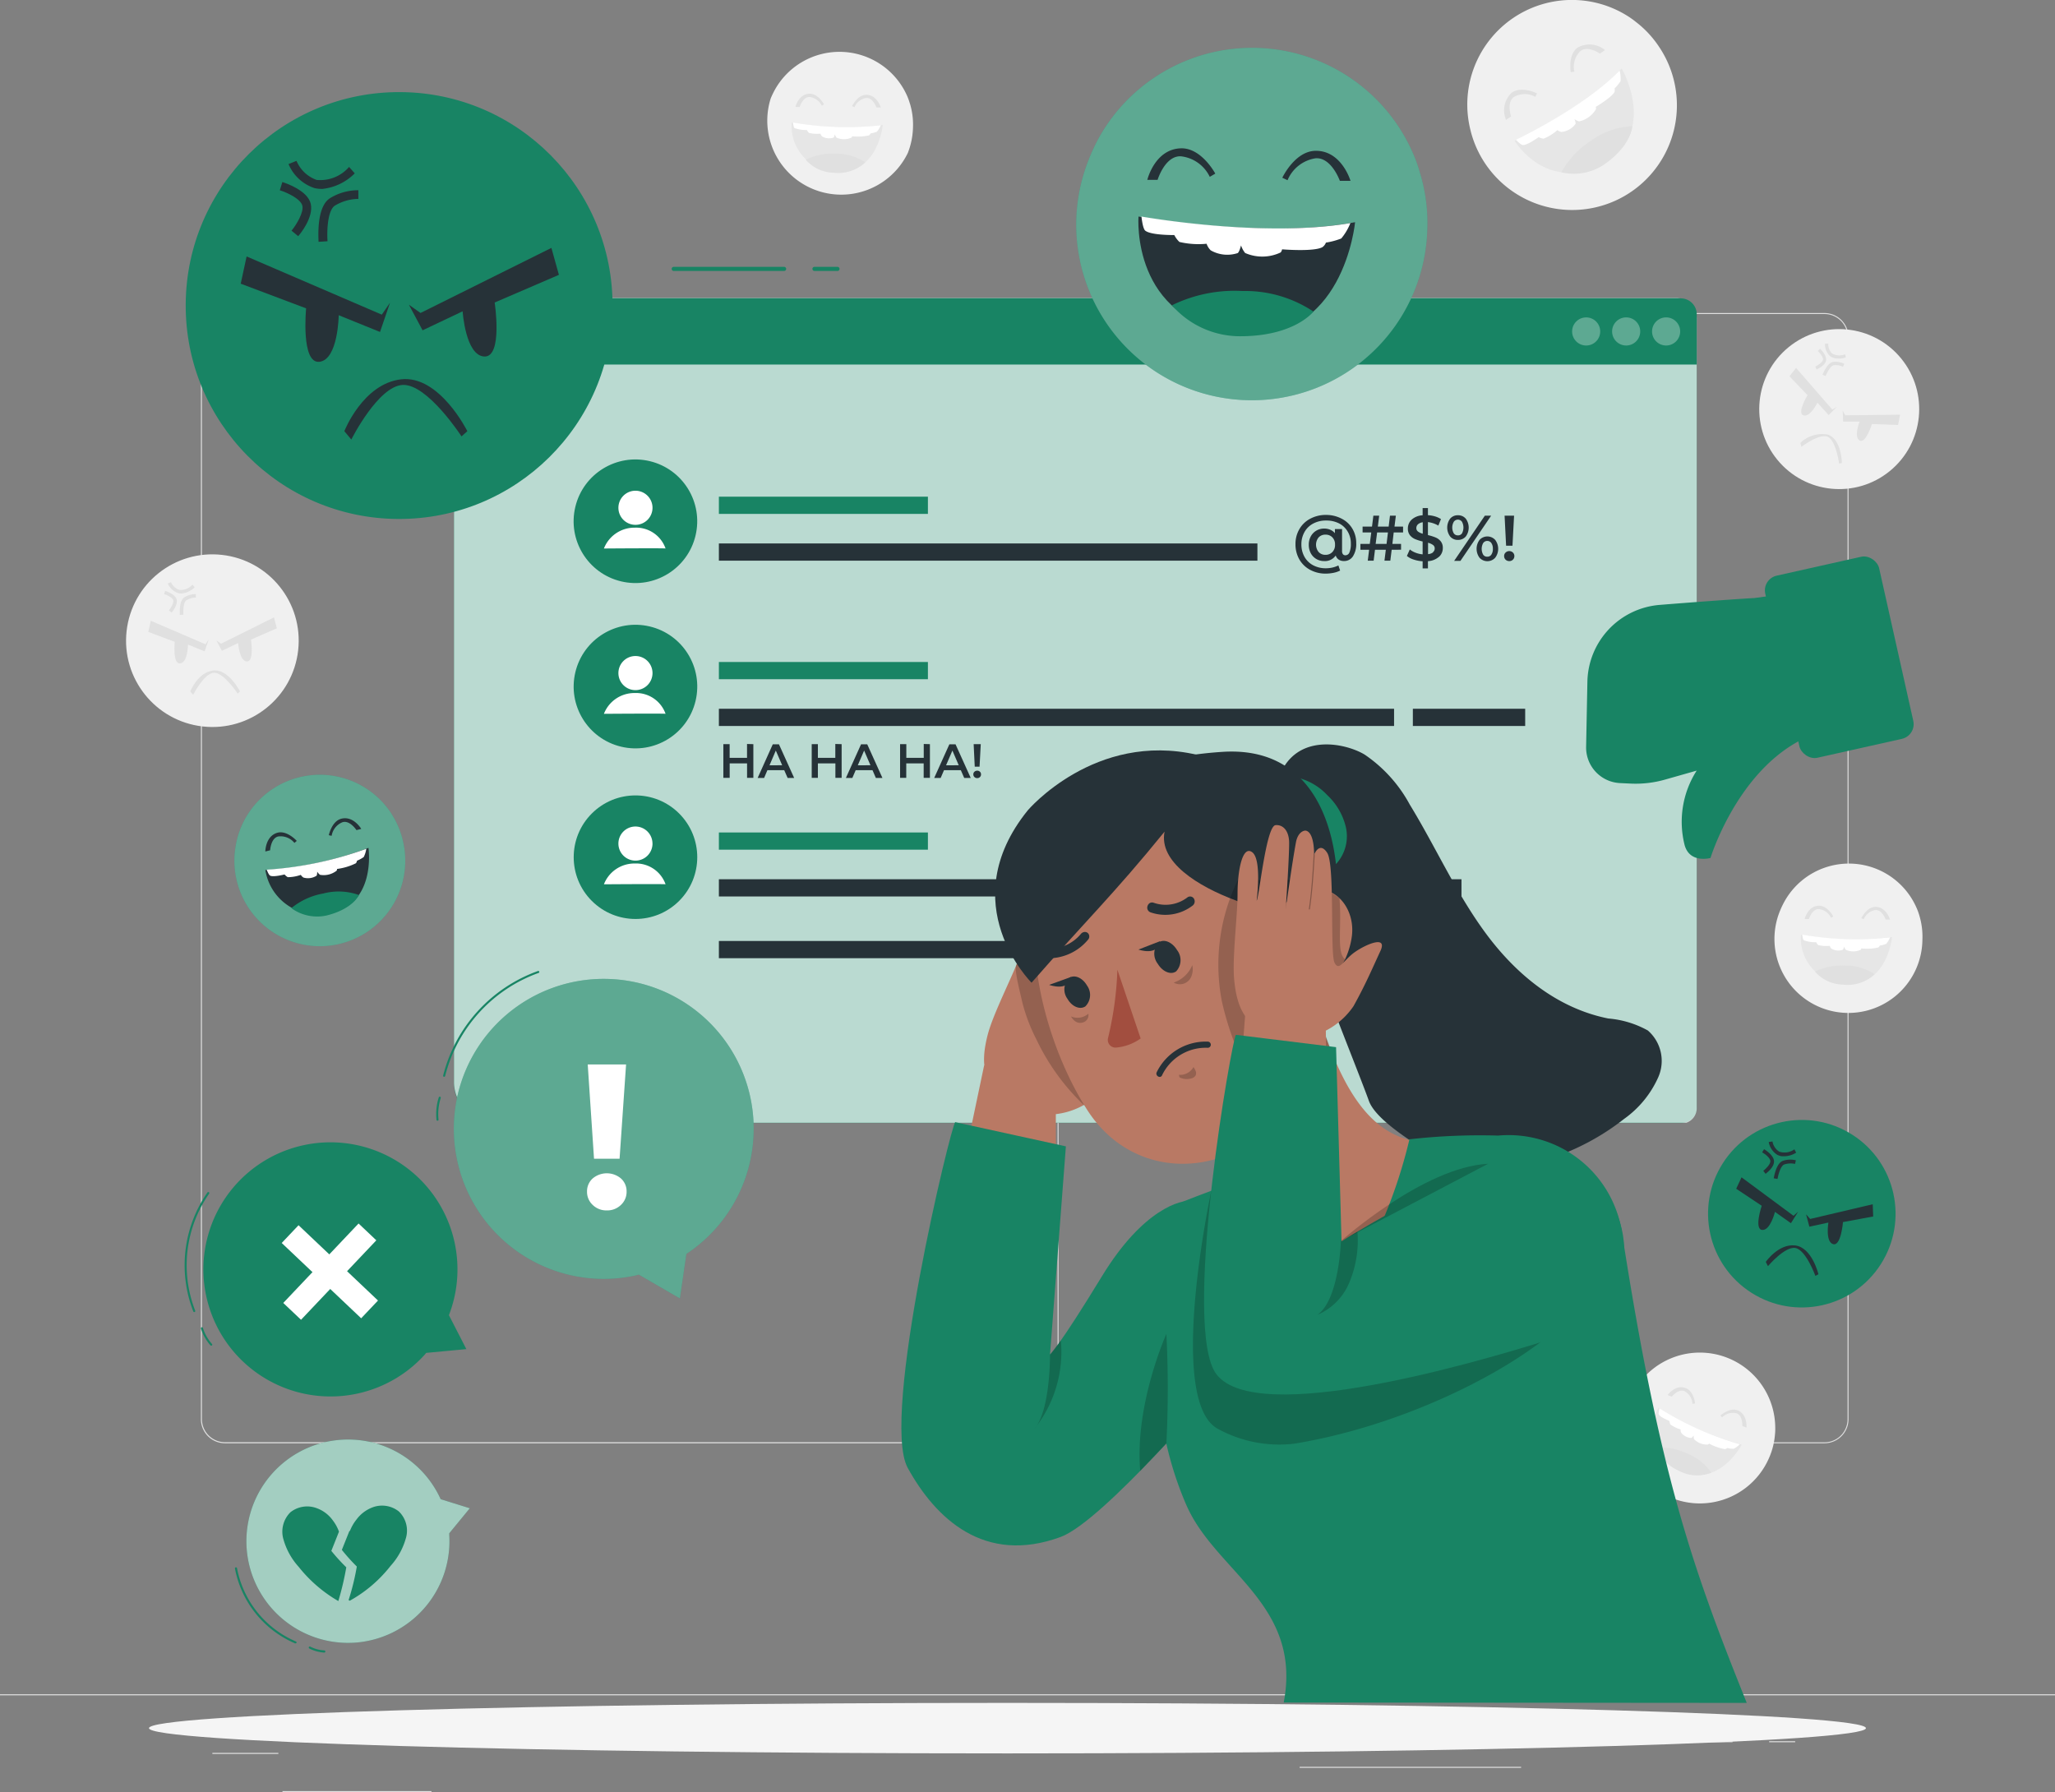 <svg xmlns="http://www.w3.org/2000/svg" width="170.885" height="149.02" viewBox="0 0 170.885 149.02">
  <rect x="0" y="0" width="170.885" height="149.02" fill="#808080" stroke="none"/>
  <g id="Psona_Neuroticism" transform="translate(0 -11.042)">
    <g id="freepik--background-complete--inject-257" transform="translate(0 11.042)">
      <path id="Tracé_2685" data-name="Tracé 2685" d="M166.7,135.491H104.927a2.006,2.006,0,0,1-2-2V43.507a2.006,2.006,0,0,1,2-2H166.7a2.006,2.006,0,0,1,2,2v89.981A2.006,2.006,0,0,1,166.7,135.491Zm-61.775-93.9a1.921,1.921,0,0,0-1.917,1.917v89.985a1.921,1.921,0,0,0,1.917,1.917H166.7a1.917,1.917,0,0,0,1.917-1.917V43.507a1.917,1.917,0,0,0-1.917-1.917Z" transform="translate(-14.983 -15.477)" fill="#e0e0e0"/>
      <path id="Tracé_2686" data-name="Tracé 2686" d="M83.33,135.491H21.558a2.006,2.006,0,0,1-2.006-2V43.507a2.006,2.006,0,0,1,2.006-2H83.33a2,2,0,0,1,2,2v89.981a2,2,0,0,1-2,2Zm-61.771-93.9A1.921,1.921,0,0,0,19.637,43.5v89.985a1.921,1.921,0,0,0,1.921,1.917H83.33a1.917,1.917,0,0,0,1.917-1.917V43.507a1.917,1.917,0,0,0-1.917-1.917Z" transform="translate(-2.846 -15.477)" fill="#e0e0e0"/>
      <rect id="Rectangle_923" data-name="Rectangle 923" width="170.885" height="0.085" transform="translate(0 140.886)" fill="#e0e0e0"/>
      <rect id="Rectangle_924" data-name="Rectangle 924" width="5.489" height="0.085" transform="translate(17.659 145.759)" fill="#e0e0e0"/>
      <rect id="Rectangle_925" data-name="Rectangle 925" width="18.295" height="0.085" transform="translate(58.22 144.833)" fill="#e0e0e0"/>
      <rect id="Rectangle_926" data-name="Rectangle 926" width="12.389" height="0.085" transform="translate(23.49 148.935)" fill="#e0e0e0"/>
      <rect id="Rectangle_927" data-name="Rectangle 927" width="14.761" height="0.085" transform="translate(129.309 144.789)" fill="#e0e0e0"/>
      <rect id="Rectangle_928" data-name="Rectangle 928" width="2.163" height="0.085" transform="translate(147.115 144.789)" fill="#e0e0e0"/>
      <rect id="Rectangle_929" data-name="Rectangle 929" width="18.418" height="0.085" transform="translate(108.071 146.918)" fill="#e0e0e0"/>
      <circle id="Ellipse_55" data-name="Ellipse 55" cx="6.651" cy="6.651" r="6.651" transform="translate(143.584 33.071) rotate(-39.22)" fill="#f0f0f0"/>
      <path id="Tracé_2687" data-name="Tracé 2687" d="M174.706,46.848l3.008,3.462.386-.226-.684.684-.933-1.025s-.612,1.241-1.169,1.049.342-1.678.342-1.678l-1.5-1.572Z" transform="translate(-25.352 -16.255)" fill="#e0e0e0"/>
      <path id="Tracé_2688" data-name="Tracé 2688" d="M184.111,51.341l-4.552.055-.219-.379.038.9h1.367s-.516,1.282,0,1.569,1.025-1.367,1.025-1.367l2.174.079Z" transform="translate(-26.108 -16.861)" fill="#e0e0e0"/>
      <path id="Tracé_2689" data-name="Tracé 2689" d="M175.22,54.009a2.616,2.616,0,0,1,2.293-.684c1.135.4,1.159,2.351,1.159,2.351l-.232.068s-.253-1.938-.95-2.239-2.184.837-2.184.837Z" transform="translate(-25.508 -17.185)" fill="#e0e0e0"/>
      <path id="Tracé_2690" data-name="Tracé 2690" d="M176.781,46.706l-.113-.243c.219-.1.591-.342.639-.554s-.236-.561-.424-.738l.181-.191c.062.058.6.581.5,1S176.846,46.675,176.781,46.706Z" transform="translate(-25.719 -15.983)" fill="#e0e0e0"/>
      <path id="Tracé_2691" data-name="Tracé 2691" d="M177.372,47.328c.048-.1.393-.991.9-1.07a1.664,1.664,0,0,1,.916.164l-.116.243a1.4,1.4,0,0,0-.755-.13c-.26.041-.55.564-.684.9Z" transform="translate(-25.821 -16.167)" fill="#e0e0e0"/>
      <path id="Tracé_2692" data-name="Tracé 2692" d="M178.238,45.643a1.213,1.213,0,0,1-.212-.13,1.336,1.336,0,0,1-.407-1.025h.267a1.077,1.077,0,0,0,.308.807,1.2,1.2,0,0,0,1.087.075l.072.256a1.685,1.685,0,0,1-1.114.017Z" transform="translate(-25.857 -15.911)" fill="#e0e0e0"/>
      <circle id="Ellipse_56" data-name="Ellipse 56" cx="7.177" cy="7.177" r="7.177" transform="matrix(0.111, -0.994, 0.994, 0.111, 9.73, 59.612)" fill="#f0f0f0"/>
      <path id="Tracé_2693" data-name="Tracé 2693" d="M14.641,71.456l4.549,1.955.27-.4L19.118,74l-1.388-.564s0,1.49-.646,1.565-.451-1.794-.451-1.794l-2.2-.824Z" transform="translate(-2.102 -19.837)" fill="#e0e0e0"/>
      <path id="Tracé_2694" data-name="Tracé 2694" d="M25.848,71.128l-4.4,2.187-.39-.27.461.858,1.347-.639s.1,1.49.728,1.528.342-1.818.342-1.818l2.153-.94Z" transform="translate(-3.066 -19.789)" fill="#e0e0e0"/>
      <path id="Tracé_2695" data-name="Tracé 2695" d="M18.516,78.038s.622-1.593,1.907-1.743,2.228,1.743,2.228,1.743l-.195.174s-1.152-1.764-1.972-1.729-1.726,1.835-1.726,1.835Z" transform="translate(-2.695 -20.54)" fill="#e0e0e0"/>
      <path id="Tracé_2696" data-name="Tracé 2696" d="M16.595,70.355l-.222-.185c.167-.205.414-.615.362-.837s-.492-.437-.759-.519l.085-.27c.089.027.854.284.957.731S16.653,70.29,16.595,70.355Z" transform="translate(-2.326 -19.413)" fill="#e0e0e0"/>
      <path id="Tracé_2697" data-name="Tracé 2697" d="M17.5,70.593c0-.12-.082-1.148.369-1.459a1.791,1.791,0,0,1,.967-.27v.287a1.579,1.579,0,0,0-.793.226c-.236.164-.27.81-.246,1.2Z" transform="translate(-2.547 -19.46)" fill="#e0e0e0"/>
      <path id="Tracé_2698" data-name="Tracé 2698" d="M17.473,68.64a1.025,1.025,0,0,1-.27-.027,1.439,1.439,0,0,1-.875-.807l.27-.106a1.148,1.148,0,0,0,.684.639,1.281,1.281,0,0,0,1.094-.434l.191.215a1.774,1.774,0,0,1-1.094.519Z" transform="translate(-2.377 -19.29)" fill="#e0e0e0"/>
      <path id="Tracé_2699" data-name="Tracé 2699" d="M156.789,12.838a7.451,7.451,0,0,0-.793-.55h0a8.7,8.7,0,0,0-13.131,8.49,9.251,9.251,0,0,0,.205,1.1,8.708,8.708,0,1,0,15.684-6.938,8.513,8.513,0,0,0-1.965-2.1Z" transform="translate(-20.789 -11.042)" fill="#f0f0f0"/>
      <path id="Tracé_2700" data-name="Tracé 2700" d="M152.866,17.666s-.253-1.422.554-2.034a2.018,2.018,0,0,1,2.29.195l-.414.3s-1.025-.718-1.634-.208a1.838,1.838,0,0,0-.5,1.709Z" transform="translate(-22.248 -11.666)" fill="#e0e0e0"/>
      <path id="Tracé_2701" data-name="Tracé 2701" d="M149.111,20.073s-1.3-.646-2.112-.038a2.012,2.012,0,0,0-.451,2.249l.414-.294s-.4-1.193.26-1.623a1.8,1.8,0,0,1,1.76,0Z" transform="translate(-21.309 -12.313)" fill="#e0e0e0"/>
      <path id="Tracé_2702" data-name="Tracé 2702" d="M147.4,23.716s5.68-2.662,8.91-6.012c0,0,3.1,5.325-1.572,7.878S147.4,23.716,147.4,23.716Z" transform="translate(-21.457 -12.012)" fill="#e6e6e6"/>
      <path id="Tracé_2703" data-name="Tracé 2703" d="M147.536,23.663s5.523-2.6,8.623-5.759a2.779,2.779,0,0,1,.075.885,3.582,3.582,0,0,1-.5.612.5.5,0,0,1,0,.284c-.212.444-1.565,1.247-1.565,1.247a.315.315,0,0,1,.027.178,2.133,2.133,0,0,1-1.412,1.025,1.111,1.111,0,0,1-.379-.195s.123.314.085.41a1.642,1.642,0,0,1-1.169.663.817.817,0,0,1-.342-.15,3.92,3.92,0,0,1-1.152.711,1.3,1.3,0,0,1-.4-.13s-.947.684-1.309.656C147.932,24.093,147.536,23.663,147.536,23.663Z" transform="translate(-21.478 -12.041)" fill="#fff"/>
      <path id="Tracé_2704" data-name="Tracé 2704" d="M151.964,27.156a7.126,7.126,0,0,1,2.447-2.615,6.144,6.144,0,0,1,3.448-1.213s-.048,1.569-2.321,3.168a4.491,4.491,0,0,1-3.575.66Z" transform="translate(-22.122 -12.83)" fill="#e0e0e0"/>
      <path id="Tracé_2705" data-name="Tracé 2705" d="M86.534,20.394a5.268,5.268,0,0,0-.229-.639h0A6.152,6.152,0,0,0,75.3,19.249a7.081,7.081,0,0,0-.342.714,6.152,6.152,0,0,0,11.4,4.539,6.214,6.214,0,0,0,.431-2.1,6,6,0,0,0-.253-2.013Z" transform="translate(-10.87 -11.776)" fill="#f0f0f0"/>
      <path id="Tracé_2706" data-name="Tracé 2706" d="M82.928,21.215s.437-.923,1.152-.943c.919-.021,1.234,1.049,1.234,1.049h-.359s-.3-.831-.854-.786a1.278,1.278,0,0,0-.977.766Z" transform="translate(-12.072 -12.386)" fill="#e0e0e0"/>
      <path id="Tracé_2707" data-name="Tracé 2707" d="M79.791,21.049s-.478-.9-1.2-.885c-.919.021-1.179,1.1-1.179,1.1h.359s.256-.848.81-.827a1.275,1.275,0,0,1,1.025.721Z" transform="translate(-11.27 -12.37)" fill="#e0e0e0"/>
      <path id="Tracé_2708" data-name="Tracé 2708" d="M77.055,22.964a25.35,25.35,0,0,0,7.57.2s-.4,4.32-4.125,3.872A3.779,3.779,0,0,1,77.055,22.964Z" transform="translate(-11.217 -12.778)" fill="#e6e6e6"/>
      <path id="Tracé_2709" data-name="Tracé 2709" d="M77.176,22.964a25.847,25.847,0,0,0,7.3.226,1.944,1.944,0,0,1-.321.54,2.392,2.392,0,0,1-.537.144.342.342,0,0,1-.12.161,4.318,4.318,0,0,1-1.412.075s0,.089-.058.113a1.5,1.5,0,0,1-1.23,0,.905.905,0,0,1-.14-.267s-.058.229-.116.267a1.152,1.152,0,0,1-.943-.1.612.612,0,0,1-.14-.229,2.98,2.98,0,0,1-.95-.062,1.025,1.025,0,0,1-.178-.243,2.758,2.758,0,0,1-1.025-.161C77.217,23.367,77.176,22.964,77.176,22.964Z" transform="translate(-11.235 -12.778)" fill="#fff"/>
      <path id="Tracé_2710" data-name="Tracé 2710" d="M78.42,26.5A5.01,5.01,0,0,1,80.894,26a4.34,4.34,0,0,1,2.474.714,3.269,3.269,0,0,1-2.628.868A3.155,3.155,0,0,1,78.42,26.5Z" transform="translate(-11.416 -13.218)" fill="#e0e0e0"/>
      <path id="Tracé_2711" data-name="Tracé 2711" d="M170.608,149.549a4.959,4.959,0,0,0,.027-.684h0a6.271,6.271,0,1,0-.543,2.638,6,6,0,0,0,.516-1.955Z" transform="translate(-23.014 -30.205)" fill="#f0f0f0"/>
      <path id="Tracé_2712" data-name="Tracé 2712" d="M167.44,148.717s.752-.684,1.418-.434c.861.342.745,1.439.745,1.439l-.342-.137s.041-.885-.489-1.053a1.282,1.282,0,0,0-1.2.342Z" transform="translate(-24.375 -31.013)" fill="#e0e0e0"/>
      <path id="Tracé_2713" data-name="Tracé 2713" d="M164.583,147.4s-.1-1.025-.772-1.275c-.858-.342-1.511.574-1.511.574l.342.137s.557-.684,1.063-.458a1.282,1.282,0,0,1,.663,1.053Z" transform="translate(-23.627 -30.696)" fill="#e0e0e0"/>
      <path id="Tracé_2714" data-name="Tracé 2714" d="M161.331,148.06a25.135,25.135,0,0,0,6.935,3.052s-2.01,3.848-5.287,2.023A3.784,3.784,0,0,1,161.331,148.06Z" transform="translate(-23.427 -30.989)" fill="#e6e6e6"/>
      <path id="Tracé_2715" data-name="Tracé 2715" d="M161.5,148.108a26.186,26.186,0,0,0,6.671,2.984,1.948,1.948,0,0,1-.5.376,2.5,2.5,0,0,1-.55-.068.342.342,0,0,1-.174.1,4.394,4.394,0,0,1-1.333-.465s-.051.072-.1.082a1.511,1.511,0,0,1-1.148-.451.888.888,0,0,1-.024-.3s-.144.191-.212.205a1.159,1.159,0,0,1-.837-.448.577.577,0,0,1-.041-.263,2.851,2.851,0,0,1-.854-.42.933.933,0,0,1-.075-.29s-.769-.3-.882-.533C161.383,148.494,161.5,148.108,161.5,148.108Z" transform="translate(-23.5 -30.996)" fill="#fff"/>
      <path id="Tracé_2716" data-name="Tracé 2716" d="M161.288,151.934a4.987,4.987,0,0,1,2.478.478,4.4,4.4,0,0,1,2.02,1.6,3.223,3.223,0,0,1-2.758-.191,3.161,3.161,0,0,1-1.74-1.883Z" transform="translate(-23.48 -31.551)" fill="#e0e0e0"/>
      <path id="Tracé_2717" data-name="Tracé 2717" d="M184.747,99.41a4.758,4.758,0,0,0-.232-.639h0a6.135,6.135,0,0,0-11-.506,7.1,7.1,0,0,0-.342.714A6.152,6.152,0,1,0,185,101.42,6.06,6.06,0,0,0,184.747,99.41Z" transform="translate(-25.141 -23.276)" fill="#f0f0f0"/>
      <path id="Tracé_2718" data-name="Tracé 2718" d="M181.152,100.24s.437-.919,1.148-.94c.923-.021,1.234,1.049,1.234,1.049h-.359s-.3-.834-.851-.786a1.271,1.271,0,0,0-.977.766Z" transform="translate(-26.371 -23.89)" fill="#e0e0e0"/>
      <path id="Tracé_2719" data-name="Tracé 2719" d="M178.015,100.077s-.478-.9-1.2-.889c-.923.024-1.183,1.107-1.183,1.107h.359s.26-.848.813-.827a1.275,1.275,0,0,1,1.025.721Z" transform="translate(-25.568 -23.874)" fill="#e0e0e0"/>
      <path id="Tracé_2720" data-name="Tracé 2720" d="M175.279,102a25.35,25.35,0,0,0,7.57.2s-.4,4.323-4.129,3.876A3.777,3.777,0,0,1,175.279,102Z" transform="translate(-25.516 -24.283)" fill="#e6e6e6"/>
      <path id="Tracé_2721" data-name="Tracé 2721" d="M175.4,102a25.941,25.941,0,0,0,7.3.229,1.962,1.962,0,0,1-.318.54,2.645,2.645,0,0,1-.537.144.311.311,0,0,1-.123.157,4.222,4.222,0,0,1-1.408.079.246.246,0,0,1-.058.113,1.494,1.494,0,0,1-1.234,0,.759.759,0,0,1-.137-.267s-.058.232-.12.27a1.152,1.152,0,0,1-.943-.1.591.591,0,0,1-.137-.232,2.884,2.884,0,0,1-.95-.062.872.872,0,0,1-.178-.239,2.758,2.758,0,0,1-1.025-.161C175.437,102.386,175.4,102,175.4,102Z" transform="translate(-25.533 -24.283)" fill="#fff"/>
      <path id="Tracé_2722" data-name="Tracé 2722" d="M176.644,105.514a5.01,5.01,0,0,1,2.474-.5,4.321,4.321,0,0,1,2.471.714,3.224,3.224,0,0,1-2.625.868,3.168,3.168,0,0,1-2.321-1.083Z" transform="translate(-25.715 -24.721)" fill="#e0e0e0"/>
    </g>
    <g id="freepik--shadow-2--inject-257" transform="translate(12.389 152.646)">
      <path id="Tracé_2723" data-name="Tracé 2723" d="M157.274,178.87c0,1.155-31.962,2.1-71.389,2.1s-71.385-.94-71.385-2.1,31.959-2.1,71.385-2.1S157.274,177.712,157.274,178.87Z" transform="translate(-14.5 -176.772)" fill="#f5f5f5"/>
    </g>
    <g id="freepik--Tab--inject-257" transform="translate(37.755 33.231)">
      <path id="Tracé_2724" data-name="Tracé 2724" d="M44.188,42.194v63.111a3.336,3.336,0,0,0,3.336,3.336h98.737a1.265,1.265,0,0,0,1.265-1.265V41.757a1.709,1.709,0,0,0-1.692-1.709H46.307a2.122,2.122,0,0,0-2.119,2.146Z" transform="translate(-44.188 -37.454)" fill="#188464"/>
      <path id="Tracé_2725" data-name="Tracé 2725" d="M44.188,42.194v63.111a3.426,3.426,0,0,0,3.736,3.322h98.737a1.28,1.28,0,0,0,.865-1.251V41.757a1.709,1.709,0,0,0-1.692-1.709H46.307a2.122,2.122,0,0,0-2.119,2.146Z" transform="translate(-44.188 -37.454)" fill="#fff" opacity="0.7"/>
      <path id="Tracé_2726" data-name="Tracé 2726" d="M45.849,40.08H146.2a1.326,1.326,0,0,1,1.326,1.326v4.176H44.188V41.741a1.661,1.661,0,0,1,1.661-1.661Z" transform="translate(-44.188 -37.459)" fill="#188464"/>
      <path id="Tracé_2727" data-name="Tracé 2727" d="M163.122,43.1a1.169,1.169,0,1,1-1.169-1.169A1.169,1.169,0,0,1,163.122,43.1Z" transform="translate(-61.161 -37.728)" fill="#fff" opacity="0.3"/>
      <path id="Tracé_2728" data-name="Tracé 2728" d="M159.234,43.1a1.169,1.169,0,1,1-1.169-1.169A1.169,1.169,0,0,1,159.234,43.1Z" transform="translate(-60.595 -37.728)" fill="#fff" opacity="0.3"/>
      <circle id="Ellipse_57" data-name="Ellipse 57" cx="1.169" cy="1.169" r="1.169" transform="translate(92.975 4.204)" fill="#fff" opacity="0.3"/>
      <path id="Tracé_2729" data-name="Tracé 2729" d="M74.719,37.354H65.543a.171.171,0,1,1,0-.342h9.177a.171.171,0,1,1,0,.342Z" transform="translate(-47.272 -37.012)" fill="#188464"/>
      <path id="Tracé_2730" data-name="Tracé 2730" d="M81.153,37.354H79.239a.171.171,0,0,1,0-.342h1.914a.171.171,0,1,1,0,.342Z" transform="translate(-49.266 -37.012)" fill="#188464"/>
      <circle id="Ellipse_58" data-name="Ellipse 58" cx="5.137" cy="5.137" r="5.137" transform="matrix(0.232, -0.973, 0.973, 0.232, 8.894, 24.962)" fill="#188464"/>
      <path id="Tracé_2731" data-name="Tracé 2731" d="M63.021,60.214A1.418,1.418,0,1,1,61.6,58.8,1.418,1.418,0,0,1,63.021,60.214Z" transform="translate(-46.516 -40.183)" fill="#fff"/>
      <path id="Tracé_2732" data-name="Tracé 2732" d="M58.776,64.128s5.154-.038,5.127,0a2.594,2.594,0,0,0-2.56-1.733A2.722,2.722,0,0,0,58.776,64.128Z" transform="translate(-46.312 -40.707)" fill="#fff"/>
      <rect id="Rectangle_930" data-name="Rectangle 930" width="17.382" height="1.432" transform="translate(22.024 19.112)" fill="#188464"/>
      <path id="Tracé_2733" data-name="Tracé 2733" d="M114.746,63.932v1.432H69.964V63.932" transform="translate(-47.94 -40.931)" fill="#263238"/>
      <circle id="Ellipse_59" data-name="Ellipse 59" cx="5.137" cy="5.137" r="5.137" transform="matrix(0.232, -0.973, 0.973, 0.232, 8.897, 38.709)" fill="#188464"/>
      <path id="Tracé_2734" data-name="Tracé 2734" d="M63.021,76.3A1.418,1.418,0,1,1,61.6,74.888,1.418,1.418,0,0,1,63.021,76.3Z" transform="translate(-46.516 -42.526)" fill="#fff"/>
      <path id="Tracé_2735" data-name="Tracé 2735" d="M58.776,80.217s5.154-.038,5.127,0a2.6,2.6,0,0,0-2.56-1.729A2.716,2.716,0,0,0,58.776,80.217Z" transform="translate(-46.312 -43.049)" fill="#fff"/>
      <rect id="Rectangle_931" data-name="Rectangle 931" width="17.382" height="1.432" transform="translate(22.024 32.858)" fill="#188464"/>
      <rect id="Rectangle_932" data-name="Rectangle 932" width="56.146" height="1.432" transform="translate(22.024 36.747)" fill="#263238"/>
      <circle id="Ellipse_60" data-name="Ellipse 60" cx="5.137" cy="5.137" r="5.137" transform="translate(7.824 49.09) rotate(-45)" fill="#188464"/>
      <path id="Tracé_2736" data-name="Tracé 2736" d="M63.021,92.895A1.418,1.418,0,1,1,61.6,91.48a1.418,1.418,0,0,1,1.418,1.415Z" transform="translate(-46.516 -44.941)" fill="#fff"/>
      <path id="Tracé_2737" data-name="Tracé 2737" d="M58.776,96.809s5.154-.038,5.127,0a2.6,2.6,0,0,0-2.56-1.729A2.716,2.716,0,0,0,58.776,96.809Z" transform="translate(-46.312 -45.465)" fill="#fff"/>
      <rect id="Rectangle_933" data-name="Rectangle 933" width="17.382" height="1.432" transform="translate(22.024 47.034)" fill="#188464"/>
      <rect id="Rectangle_934" data-name="Rectangle 934" width="56.146" height="1.432" transform="translate(22.024 50.924)" fill="#263238"/>
      <rect id="Rectangle_935" data-name="Rectangle 935" width="56.146" height="1.432" transform="translate(22.024 56.057)" fill="#263238"/>
      <path id="Tracé_2738" data-name="Tracé 2738" d="M129.925,61.47a2.2,2.2,0,0,1,.889.834,2.314,2.314,0,0,1,.318,1.206,1.88,1.88,0,0,1-.273,1.087.861.861,0,0,1-.752.393.772.772,0,0,1-.434-.12.632.632,0,0,1-.246-.342,1.083,1.083,0,0,1-.96.465,1.258,1.258,0,0,1-.656-.174,1.227,1.227,0,0,1-.461-.482,1.49,1.49,0,0,1-.164-.707,1.435,1.435,0,0,1,.164-.684,1.227,1.227,0,0,1,.461-.482,1.258,1.258,0,0,1,.656-.174,1.275,1.275,0,0,1,.509.1,1,1,0,0,1,.383.284v-.342h.595v1.818a.407.407,0,0,0,.075.277.256.256,0,0,0,.2.085.362.362,0,0,0,.342-.249,1.784,1.784,0,0,0,.113-.718,1.89,1.89,0,0,0-.26-1,1.76,1.76,0,0,0-.721-.684,2.293,2.293,0,0,0-1.07-.239,2.222,2.222,0,0,0-1.08.253,1.764,1.764,0,0,0-.725.707,2.051,2.051,0,0,0-.256,1.025,2.091,2.091,0,0,0,.253,1.025,1.787,1.787,0,0,0,.718.707,2.218,2.218,0,0,0,1.07.253,2.567,2.567,0,0,0,.53-.058,2.215,2.215,0,0,0,.506-.178l.144.427a2.146,2.146,0,0,1-.554.188,3.293,3.293,0,0,1-.625.065,2.686,2.686,0,0,1-1.323-.318,2.249,2.249,0,0,1-.892-.868,2.505,2.505,0,0,1-.318-1.261,2.423,2.423,0,0,1,.321-1.247,2.246,2.246,0,0,1,.9-.868,2.734,2.734,0,0,1,1.333-.318A2.779,2.779,0,0,1,129.925,61.47Zm-.779,2.775a.834.834,0,0,0,.222-.619.824.824,0,0,0-.222-.608.769.769,0,0,0-.567-.222.755.755,0,0,0-.571.226.96.96,0,0,0,0,1.22.745.745,0,0,0,.571.232.759.759,0,0,0,.567-.229Z" transform="translate(-56.109 -40.527)" fill="#263238"/>
      <path id="Tracé_2739" data-name="Tracé 2739" d="M135.059,63.576h.721v.485H135l-.113.909H134.4l.113-.909h-.9l-.113.909h-.489l.113-.909H132.4v-.485h.779l.123-.954h-.721v-.485h.783l.113-.909h.485l-.113.909h.9l.109-.909h.489l-.113.909h.714v.485h-.779Zm-.485,0,.116-.954h-.9l-.123.954Z" transform="translate(-57.029 -40.537)" fill="#263238"/>
      <path id="Tracé_2740" data-name="Tracé 2740" d="M139.593,64.537a1.521,1.521,0,0,1-.919.366v.6h-.441v-.591a2.909,2.909,0,0,1-.745-.144,1.624,1.624,0,0,1-.564-.3l.243-.54a1.733,1.733,0,0,0,.478.27,2.07,2.07,0,0,0,.588.137v-1.07a3.872,3.872,0,0,1-.632-.2,1.128,1.128,0,0,1-.424-.321.868.868,0,0,1-.171-.557.991.991,0,0,1,.314-.738,1.47,1.47,0,0,1,.913-.362v-.6h.441v.591a2.617,2.617,0,0,1,.584.1,1.972,1.972,0,0,1,.5.226l-.219.54a2.256,2.256,0,0,0-.865-.291v1.08a4.051,4.051,0,0,1,.636.2,1.073,1.073,0,0,1,.427.318.848.848,0,0,1,.174.557.974.974,0,0,1-.318.735Zm-1.75-2.1a1.152,1.152,0,0,0,.4.181v-.95a.725.725,0,0,0-.4.171.421.421,0,0,0-.133.314A.342.342,0,0,0,137.843,62.435Zm1.258,1.709a.386.386,0,0,0,.137-.3.342.342,0,0,0-.144-.291,1.282,1.282,0,0,0-.41-.185v.947a.772.772,0,0,0,.407-.14Z" transform="translate(-57.688 -40.428)" fill="#263238"/>
      <path id="Tracé_2741" data-name="Tracé 2741" d="M141.094,62.955a1.247,1.247,0,0,1,0-1.487.81.81,0,0,1,.646-.28.827.827,0,0,1,.649.28,1.251,1.251,0,0,1,0,1.49.837.837,0,0,1-.649.28A.813.813,0,0,1,141.094,62.955Zm.984-.263a1.025,1.025,0,0,0,0-.96.414.414,0,0,0-.684,0,.967.967,0,0,0,0,.957.4.4,0,0,0,.342.171.386.386,0,0,0,.342-.167Zm1.9-1.47h.523l-2.553,3.759h-.523Zm-.441,3.5a1.247,1.247,0,0,1,0-1.487.882.882,0,0,1,1.3,0,1.234,1.234,0,0,1,0,1.487.882.882,0,0,1-1.3,0Zm.984-.267a.8.8,0,0,0,.123-.475.814.814,0,0,0-.123-.478.414.414,0,0,0-.684,0,1,1,0,0,0,0,.96.386.386,0,0,0,.342.171.393.393,0,0,0,.345-.178Z" transform="translate(-58.259 -40.531)" fill="#263238"/>
      <path id="Tracé_2742" data-name="Tracé 2742" d="M146.511,64.888a.407.407,0,0,1-.123-.3.386.386,0,0,1,.123-.294.427.427,0,0,1,.308-.12.42.42,0,0,1,.3.12.4.4,0,0,1,.12.294.409.409,0,0,1-.424.417A.427.427,0,0,1,146.511,64.888Zm-.085-3.66h.789l-.133,2.5h-.53Z" transform="translate(-59.066 -40.537)" fill="#263238"/>
      <path id="Tracé_2743" data-name="Tracé 2743" d="M72.895,83.462v2.8h-.523v-1.2H70.926v1.2H70.4v-2.8h.523V84.6h1.446V83.448Z" transform="translate(-48.004 -43.772)" fill="#263238"/>
      <path id="Tracé_2744" data-name="Tracé 2744" d="M75.947,85.633h-1.4l-.273.646h-.537l1.258-2.8h.513l1.265,2.8h-.543Zm-.171-.41L75.247,84l-.523,1.224Z" transform="translate(-48.489 -43.777)" fill="#263238"/>
      <path id="Tracé_2745" data-name="Tracé 2745" d="M81.488,83.462v2.8h-.519v-1.2H79.513v1.2H79v-2.8h.513V84.6h1.449V83.448Z" transform="translate(-49.256 -43.772)" fill="#263238"/>
      <path id="Tracé_2746" data-name="Tracé 2746" d="M84.539,85.633h-1.4l-.277.646h-.537l1.261-2.8H84.1l1.265,2.8h-.547Zm-.171-.41L83.842,84l-.526,1.224Z" transform="translate(-49.74 -43.777)" fill="#263238"/>
      <path id="Tracé_2747" data-name="Tracé 2747" d="M90.081,83.462v2.8h-.519v-1.2H88.113v1.2H87.6v-2.8h.519V84.6h1.449V83.448Z" transform="translate(-50.508 -43.772)" fill="#263238"/>
      <path id="Tracé_2748" data-name="Tracé 2748" d="M93.135,85.633h-1.4l-.277.646H90.92l1.261-2.8h.513l1.265,2.8h-.543Zm-.174-.41L92.434,84l-.526,1.224Z" transform="translate(-50.991 -43.777)" fill="#263238"/>
      <path id="Tracé_2749" data-name="Tracé 2749" d="M94.82,86.2a.294.294,0,0,1-.092-.222.287.287,0,0,1,.092-.219.342.342,0,0,1,.232-.089.318.318,0,0,1,.226.089.284.284,0,0,1,.089.219.291.291,0,0,1-.089.222.3.3,0,0,1-.226.089A.314.314,0,0,1,94.82,86.2Zm-.065-2.734h.591l-.1,1.873h-.4Z" transform="translate(-51.545 -43.775)" fill="#263238"/>
      <rect id="Rectangle_936" data-name="Rectangle 936" width="9.341" height="1.432" transform="translate(79.732 36.747)" fill="#263238"/>
      <rect id="Rectangle_937" data-name="Rectangle 937" width="4.043" height="1.432" transform="translate(79.732 50.924)" fill="#263238"/>
    </g>
    <g id="freepik--speech-bubbles--inject-257" transform="translate(15.352 91.778)">
      <path id="Tracé_2750" data-name="Tracé 2750" d="M44.468,121.5a12.468,12.468,0,1,1,19.037,7.68l-.537,3.7L59.551,130.9a1.1,1.1,0,0,0-.2.055A12.464,12.464,0,0,1,44.468,121.5Z" transform="translate(-21.782 -105.646)" fill="#188464"/>
      <path id="Tracé_2751" data-name="Tracé 2751" d="M43.216,114.336h-.027a.085.085,0,0,1-.062-.1,12.478,12.478,0,0,1,7.885-8.695.085.085,0,0,1,.109.051.089.089,0,0,1-.055.109,12.3,12.3,0,0,0-7.772,8.575A.089.089,0,0,1,43.216,114.336Z" transform="translate(-21.63 -105.534)" fill="#188464"/>
      <path id="Tracé_2752" data-name="Tracé 2752" d="M42.561,119.771a.082.082,0,0,1-.085-.075,4.6,4.6,0,0,1,.191-1.866.089.089,0,0,1,.109-.055.085.085,0,0,1,.055.106,4.385,4.385,0,0,0-.185,1.8.085.085,0,0,1-.079.092Z" transform="translate(-21.532 -107.316)" fill="#188464"/>
      <g id="Groupe_314" data-name="Groupe 314" transform="translate(22.383 0.655)" opacity="0.3">
        <path id="Tracé_2753" data-name="Tracé 2753" d="M44.468,121.5a12.468,12.468,0,1,1,19.037,7.68l-.537,3.7L59.551,130.9a1.1,1.1,0,0,0-.2.055A12.464,12.464,0,0,1,44.468,121.5Z" transform="translate(-44.165 -106.301)" fill="#fff"/>
      </g>
      <path id="Tracé_2754" data-name="Tracé 2754" d="M58.776,126.772a1.616,1.616,0,0,1-1.172-.455,1.476,1.476,0,0,1-.472-1.107,1.432,1.432,0,0,1,.461-1.087,1.822,1.822,0,0,1,2.368,0,1.432,1.432,0,0,1,.461,1.087,1.476,1.476,0,0,1-.472,1.107,1.62,1.62,0,0,1-1.176.455Zm1.063-4.3H57.713l-.523-7.837h3.189Z" transform="translate(-23.669 -106.858)" fill="#fff"/>
      <path id="Tracé_2755" data-name="Tracé 2755" d="M23.292,140.63a10.564,10.564,0,1,1,16.921-4.043l1.449,2.823-3.339.314-.109.133A10.568,10.568,0,0,1,23.292,140.63Z" transform="translate(-18.234 -107.962)" fill="#188464"/>
      <path id="Tracé_2756" data-name="Tracé 2756" d="M18.768,137.036a.082.082,0,0,1-.079-.055,10.6,10.6,0,0,1,1.176-9.891.089.089,0,0,1,.12-.021.085.085,0,0,1,.021.12,10.414,10.414,0,0,0-1.159,9.727.085.085,0,0,1-.048.113Z" transform="translate(-17.968 -108.667)" fill="#188464"/>
      <path id="Tracé_2757" data-name="Tracé 2757" d="M20.406,141.74a.082.082,0,0,1-.065-.027,3.968,3.968,0,0,1-.786-1.388.086.086,0,1,1,.164-.055,3.7,3.7,0,0,0,.752,1.329.082.082,0,0,1,0,.12A.079.079,0,0,1,20.406,141.74Z" transform="translate(-18.198 -110.582)" fill="#188464"/>
      <rect id="Rectangle_938" data-name="Rectangle 938" width="2.034" height="9.101" transform="matrix(0.688, -0.726, 0.726, 0.688, 8.074, 22.623)" fill="#fff"/>
      <rect id="Rectangle_939" data-name="Rectangle 939" width="2.034" height="9.101" transform="matrix(0.726, 0.688, -0.688, 0.726, 14.465, 21.002)" fill="#fff"/>
      <path id="Tracé_2758" data-name="Tracé 2758" d="M32.958,168.033A8.455,8.455,0,1,1,40.135,156.1l2.423.755-1.709,2.081v.14a8.455,8.455,0,0,1-7.891,8.958Z" transform="translate(-18.843 -112.173)" fill="#188464"/>
      <path id="Tracé_2759" data-name="Tracé 2759" d="M27.9,169.9a.061.061,0,0,1-.034,0,8.493,8.493,0,0,1-5-6.227.087.087,0,0,1,.171-.031,8.319,8.319,0,0,0,4.9,6.1.089.089,0,0,1,.048.113.082.082,0,0,1-.082.041Z" transform="translate(-18.681 -113.983)" fill="#188464"/>
      <path id="Tracé_2760" data-name="Tracé 2760" d="M31.337,171.79h0a3.148,3.148,0,0,1-1.241-.342.086.086,0,1,1,.079-.154,2.922,2.922,0,0,0,1.172.314.089.089,0,0,1,.082.089.085.085,0,0,1-.092.092Z" transform="translate(-19.727 -115.106)" fill="#188464"/>
      <g id="Groupe_315" data-name="Groupe 315" transform="translate(5.137 38.964)" opacity="0.6">
        <path id="Tracé_2761" data-name="Tracé 2761" d="M32.958,168.033A8.455,8.455,0,1,1,40.135,156.1l2.423.755-1.709,2.081v.14a8.455,8.455,0,0,1-7.891,8.958Z" transform="translate(-23.98 -151.137)" fill="#fff"/>
      </g>
      <path id="Tracé_2762" data-name="Tracé 2762" d="M32.8,162.713a15.464,15.464,0,0,1-1.244-1.367s.321-.8.636-1.6a3.472,3.472,0,0,0-.506-.926,2.827,2.827,0,0,0-1.347-1.025,2.245,2.245,0,0,0-2.187.342,2.276,2.276,0,0,0-.564,2.3,5.708,5.708,0,0,0,1.251,2.235,11.637,11.637,0,0,0,3.3,2.847A24.1,24.1,0,0,0,32.8,162.713Z" transform="translate(-19.356 -113.121)" fill="#188464"/>
      <path id="Tracé_2763" data-name="Tracé 2763" d="M38.012,158.057a2.245,2.245,0,0,0-2.187-.342,2.962,2.962,0,0,0-1.347,1.025,3.53,3.53,0,0,0-.547.967l-.021-.055-.639,1.6a15.953,15.953,0,0,0,1.244,1.384,20.092,20.092,0,0,1-.684,2.792l.1.051a11.225,11.225,0,0,0,3.394-2.9,5.684,5.684,0,0,0,1.251-2.235A2.216,2.216,0,0,0,38.012,158.057Z" transform="translate(-20.196 -113.109)" fill="#188464"/>
    </g>
    <g id="freepik--Emojis--inject-257" transform="translate(15.336 15.018)">
      <circle id="Ellipse_61" data-name="Ellipse 61" cx="17.748" cy="17.748" r="17.748" transform="matrix(0.006, -1, 1, 0.006, 0, 39.072)" fill="#188464"/>
      <path id="Tracé_2764" data-name="Tracé 2764" d="M23.917,36l11.241,4.839.684-.991-.831,2.43-3.435-1.391s-.041,3.688-1.6,3.872-1.111-4.443-1.111-4.443l-5.438-2.051Z" transform="translate(-18.746 -18.651)" fill="#263238"/>
      <path id="Tracé_2765" data-name="Tracé 2765" d="M51.645,35.168l-10.882,5.41-.967-.684,1.138,2.126,3.329-1.579s.239,3.681,1.8,3.759.865-4.491.865-4.491l5.342-2.3Z" transform="translate(-21.129 -18.53)" fill="#263238"/>
      <path id="Tracé_2766" data-name="Tracé 2766" d="M33.512,52.266s1.538-3.941,4.72-4.313,5.509,4.313,5.509,4.313l-.485.434s-2.833-4.368-4.884-4.279-4.279,4.539-4.279,4.539Z" transform="translate(-20.214 -20.388)" fill="#263238"/>
      <path id="Tracé_2767" data-name="Tracé 2767" d="M28.756,33.258l-.55-.455c.414-.506,1.025-1.524.9-2.075s-1.217-1.08-1.876-1.285l.212-.684c.219.068,2.109.684,2.362,1.811S28.913,33.1,28.756,33.258Z" transform="translate(-19.299 -17.597)" fill="#263238"/>
      <path id="Tracé_2768" data-name="Tracé 2768" d="M31,33.845c0-.294-.2-2.844.919-3.606a4.443,4.443,0,0,1,2.392-.684v.721a3.872,3.872,0,0,0-1.965.567c-.578.4-.663,2-.6,2.953Z" transform="translate(-19.847 -17.713)" fill="#263238"/>
      <path id="Tracé_2769" data-name="Tracé 2769" d="M30.924,29.031a2.922,2.922,0,0,1-.684-.068,3.548,3.548,0,0,1-2.16-2l.663-.267a2.854,2.854,0,0,0,1.671,1.586,3.158,3.158,0,0,0,2.7-1.08l.472.533a4.443,4.443,0,0,1-2.666,1.292Z" transform="translate(-19.423 -17.297)" fill="#263238"/>
      <circle id="Ellipse_62" data-name="Ellipse 62" cx="7.796" cy="7.796" r="7.796" transform="translate(123.728 99.32) rotate(-57.42)" fill="#188464"/>
      <path id="Tracé_2770" data-name="Tracé 2770" d="M169.416,125.62l4.323,3.2.386-.342-.6.957-1.329-.94s-.386,1.572-1.07,1.5-.031-2.01-.031-2.01l-2.122-1.415Z" transform="translate(-39.934 -31.698)" fill="#263238"/>
      <path id="Tracé_2771" data-name="Tracé 2771" d="M181.316,128.24l-5.2,1.224-.342-.383.273,1.025,1.582-.342s-.267,1.6.393,1.794.82-1.835.82-1.835l2.512-.465Z" transform="translate(-40.924 -32.079)" fill="#263238"/>
      <path id="Tracé_2772" data-name="Tracé 2772" d="M171.852,133.617s1.053-1.535,2.45-1.367,1.928,2.392,1.928,2.392l-.253.137s-.783-2.153-1.658-2.317-2.286,1.511-2.286,1.511Z" transform="translate(-40.353 -32.661)" fill="#263238"/>
      <path id="Tracé_2773" data-name="Tracé 2773" d="M171.784,124.931l-.191-.249c.229-.174.591-.547.591-.8s-.41-.584-.684-.738l.157-.263c.089.051.834.509.83,1.025S171.859,124.863,171.784,124.931Z" transform="translate(-40.302 -31.299)" fill="#263238"/>
      <path id="Tracé_2774" data-name="Tracé 2774" d="M172.624,125.451c.031-.126.2-1.234.755-1.449a1.942,1.942,0,0,1,1.09-.048l-.072.3a1.709,1.709,0,0,0-.9.048c-.287.113-.482.786-.554,1.2Z" transform="translate(-40.466 -31.447)" fill="#263238"/>
      <path id="Tracé_2775" data-name="Tracé 2775" d="M173.145,123.349a1.592,1.592,0,0,1-.28-.1,1.569,1.569,0,0,1-.725-1.07l.311-.048a1.251,1.251,0,0,0,.557.844,1.393,1.393,0,0,0,1.265-.191l.147.277A1.945,1.945,0,0,1,173.145,123.349Z" transform="translate(-40.395 -31.19)" fill="#263238"/>
      <path id="Tracé_2776" data-name="Tracé 2776" d="M133.3,26a11.359,11.359,0,0,0-.547-1.521h0a14.59,14.59,0,0,0-26.18-1.206,15.974,15.974,0,0,0-.789,1.709,14.6,14.6,0,1,0,28.152,5.81A14.252,14.252,0,0,0,133.3,26Z" transform="translate(-30.584 -15.695)" fill="#188464"/>
      <path id="Tracé_2777" data-name="Tracé 2777" d="M133.3,26a11.359,11.359,0,0,0-.547-1.521h0a14.59,14.59,0,0,0-26.18-1.206,15.974,15.974,0,0,0-.789,1.709,14.6,14.6,0,1,0,28.152,5.81A14.252,14.252,0,0,0,133.3,26Z" transform="translate(-30.584 -15.695)" fill="#fff" opacity="0.3"/>
      <path id="Tracé_2778" data-name="Tracé 2778" d="M124.8,27.958s1.025-2.191,2.734-2.239c2.191-.051,2.936,2.495,2.936,2.495h-.885s-.707-1.982-2.027-1.873a3.028,3.028,0,0,0-2.324,1.822Z" transform="translate(-33.504 -17.154)" fill="#263238"/>
      <path id="Tracé_2779" data-name="Tracé 2779" d="M117.313,27.581s-1.138-2.143-2.844-2.105c-2.191.055-2.809,2.625-2.809,2.625h.854s.612-2.013,1.931-1.962a3.033,3.033,0,0,1,2.409,1.709Z" transform="translate(-31.591 -17.119)" fill="#263238"/>
      <path id="Tracé_2780" data-name="Tracé 2780" d="M110.8,32.116s10.345,1.893,18.011.472c0,0-.957,10.277-9.819,9.228S110.8,32.116,110.8,32.116Z" transform="translate(-31.464 -18.086)" fill="#263238"/>
      <path id="Tracé_2781" data-name="Tracé 2781" d="M111.092,32.116s10.069,1.8,17.372.543a4.659,4.659,0,0,1-.759,1.282,6.052,6.052,0,0,1-1.275.342.82.82,0,0,1-.291.379c-.721.4-3.353.181-3.353.181s-.044.208-.137.267a3.563,3.563,0,0,1-2.936.038,1.992,1.992,0,0,1-.342-.632s-.137.547-.277.639a2.775,2.775,0,0,1-2.245-.229,1.4,1.4,0,0,1-.342-.547,6.961,6.961,0,0,1-2.259-.15,2.133,2.133,0,0,1-.427-.574s-1.965.027-2.427-.376C111.184,33.076,111.092,32.116,111.092,32.116Z" transform="translate(-31.508 -18.086)" fill="#fff"/>
      <path id="Tracé_2782" data-name="Tracé 2782" d="M114.056,40.549a11.858,11.858,0,0,1,5.885-1.186,10.226,10.226,0,0,1,5.882,1.709s-1.589,2.1-6.248,2.051a7.519,7.519,0,0,1-5.52-2.574Z" transform="translate(-31.939 -19.14)" fill="#188464"/>
      <path id="Tracé_2783" data-name="Tracé 2783" d="M36.014,89.92a5.589,5.589,0,0,0-.434-.656h0A7.1,7.1,0,0,0,23.058,91.7a7.828,7.828,0,0,0-.178.9,7.105,7.105,0,1,0,13.985-.482A6.941,6.941,0,0,0,36.014,89.92Z" transform="translate(-18.656 -25.995)" fill="#188464"/>
      <path id="Tracé_2784" data-name="Tracé 2784" d="M36.014,89.92a5.589,5.589,0,0,0-.434-.656h0A7.1,7.1,0,0,0,23.058,91.7a7.828,7.828,0,0,0-.178.9,7.105,7.105,0,1,0,13.985-.482A6.941,6.941,0,0,0,36.014,89.92Z" transform="translate(-18.656 -25.995)" fill="#fff" opacity="0.3"/>
      <path id="Tracé_2785" data-name="Tracé 2785" d="M32,92.084s.239-1.155,1.025-1.367c1.025-.273,1.675.844,1.675.844l-.4.1s-.56-.858-1.172-.653a1.47,1.47,0,0,0-.892,1.128Z" transform="translate(-19.994 -26.61)" fill="#263238"/>
      <path id="Tracé_2786" data-name="Tracé 2786" d="M28.435,92.758s-.786-.885-1.589-.684c-1.025.277-1.025,1.565-1.025,1.565l.4-.1s.058-1.025.684-1.152a1.483,1.483,0,0,1,1.336.537Z" transform="translate(-19.094 -26.81)" fill="#263238"/>
      <path id="Tracé_2787" data-name="Tracé 2787" d="M25.824,95.4A29.293,29.293,0,0,0,34.4,93.556s.725,4.973-3.589,5.485A4.376,4.376,0,0,1,25.824,95.4Z" transform="translate(-19.095 -27.03)" fill="#263238"/>
      <path id="Tracé_2788" data-name="Tracé 2788" d="M25.96,95.384a29.935,29.935,0,0,0,8.278-1.736,2.2,2.2,0,0,1-.212.684,2.809,2.809,0,0,1-.564.308.372.372,0,0,1-.092.212,4.955,4.955,0,0,1-1.565.472.256.256,0,0,1-.034.144,1.74,1.74,0,0,1-1.384.342.943.943,0,0,1-.229-.263s0,.277-.058.342a1.332,1.332,0,0,1-1.087.15.684.684,0,0,1-.219-.222,3.394,3.394,0,0,1-1.087.191,1.125,1.125,0,0,1-.267-.226s-.926.239-1.189.1C26.114,95.825,25.96,95.384,25.96,95.384Z" transform="translate(-19.115 -27.043)" fill="#fff"/>
      <path id="Tracé_2789" data-name="Tracé 2789" d="M28.352,99.191A5.752,5.752,0,0,1,31,97.975a5.013,5.013,0,0,1,2.98.126s-.513,1.176-2.734,1.709A3.664,3.664,0,0,1,28.352,99.191Z" transform="translate(-19.463 -27.651)" fill="#188464"/>
    </g>
    <g id="freepik--Icon--inject-257" transform="translate(131.891 57.066)">
      <g id="freepik--freepik--Icon--inject-53--inject-257" transform="translate(0 3.439)">
        <path id="Tracé_2790" data-name="Tracé 2790" d="M173.534,80.275,170.3,68.932l-1.945.267h0c-.752.031-5.068.342-7.84.567a6.535,6.535,0,0,0-6.042,6.388l-.106,5.4a2.96,2.96,0,0,0,2.809,3.031l.93.044a8.938,8.938,0,0,0,2.854-.342l2.6-.738a7.9,7.9,0,0,0-1,6.2c.434,1.548,2.15,1.063,2.15,1.063s2.051-6.733,7.177-9.624Z" transform="translate(-154.363 -68.932)" fill="#188464"/>
      </g>
      <rect id="Rectangle_940" data-name="Rectangle 940" width="9.703" height="15.516" rx="1.252" transform="translate(14.627 2.118) rotate(-12.61)" fill="#188464"/>
    </g>
    <g id="freepik--Character--inject-257" transform="translate(74.953 72.944)">
      <path id="Tracé_2791" data-name="Tracé 2791" d="M155.124,107.276a8.151,8.151,0,0,0-3.288-.995c-4.364-.872-7.782-3.807-10.233-7.146s-4.125-7.133-6.278-10.65a11.761,11.761,0,0,0-3.759-4.156c-1.658-.991-6.012-1.91-7.242,2.283l2.081,5.516a18.27,18.27,0,0,0,2.621,8.353c1.391,2.594-2.116-.885-1.2,1.91.547,1.682,3.51,9.067,4.1,10.728s3.978,3.657,5.533,4.641c1.952,1.22,4.593,1.268,7.023.81a20.106,20.106,0,0,0,8.667-3.937,8.489,8.489,0,0,0,2.85-3.483A3.35,3.35,0,0,0,155.124,107.276Z" transform="translate(-93.052 -83.491)" fill="#263238"/>
      <path id="Tracé_2792" data-name="Tracé 2792" d="M95.572,114.724l-1.22,5.807,7.181,1.326v-4.289Z" transform="translate(-88.688 -88.038)" fill="#b97964"/>
      <path id="Tracé_2793" data-name="Tracé 2793" d="M111.819,126.8c-.807-.1-3.975.619-7.423,6.278-3.568,5.858-4.31,6.494-4.31,6.494l1.319-17.307-9.2-2.013c-.314.106-6.251,24.566-3.954,28.746s6.357,8.09,12.724,5.745c3.537-1.3,13.3-12.837,13.3-12.837Z" transform="translate(-87.723 -88.843)" fill="#188464"/>
      <path id="Tracé_2794" data-name="Tracé 2794" d="M100.612,116.514a6.188,6.188,0,0,0,4.04-1.162c1.552-1.357,2.587-2.471,3.674-3.561s-.984-.933-2.071-.629-1.746,1.083-1.842.232,2.816-7.625,2.546-8.79-1.083-.219-1.083-.219.663-1.661.075-2.105c-.154-.113-.684-.133-1.114.578-.95,1.6-2.765,5.058-2.765,5.058.109-.2,2.051-4.628,2.249-5.328.267-.916-.075-1.483-.612-1.62-.766-.195-3.353,5.215-3.623,5.366,0,0,1.6-3.076,1.025-3.91s-1.675,1.025-2.338,2.871c-.608,1.685-2.242,4.829-2.7,6.6-.557,2.184-.441,3.777,1.21,5.1A7.177,7.177,0,0,0,100.612,116.514Z" transform="translate(-88.896 -85.743)" fill="#b97964"/>
      <path id="Tracé_2795" data-name="Tracé 2795" d="M105.341,107.119h-.021a.044.044,0,0,1-.017-.058c.666-1.23,1.316-2.7,1.917-4.1a.042.042,0,0,1,.079.031c-.6,1.411-1.254,2.885-1.921,4.1a.038.038,0,0,1-.038.027Z" transform="translate(-90.282 -86.321)" opacity="0.3"/>
      <g id="freepik--freepik--Character--inject-37--inject-257" transform="translate(9.515 18.167)">
        <path id="Tracé_2796" data-name="Tracé 2796" d="M99.41,108.064a14.727,14.727,0,0,0,1.176,3.076,18.428,18.428,0,0,0,3.968,5.468c.26-.366-.263-1.832.034-2.208.595-.766,1.2-1.459,1.781-2.085l-4.235-6.155c-.54.4-2.693-1.8-3.182-1.343C98.668,105.1,99.1,106.707,99.41,108.064Z" transform="translate(-98.859 -104.753)" opacity="0.2"/>
        <path id="Tracé_2797" data-name="Tracé 2797" d="M161.642,168.728c-4.443-11.077-7.225-18.76-10.4-39.263a9.532,9.532,0,0,0-10.277-7.912,52.171,52.171,0,0,0-13.866,1.463,104.425,104.425,0,0,0-12.3,4.016s-5.127,12.881.239,25.233c2.416,5.564,9.662,8.261,8.1,16.432Z" transform="translate(-100.858 -107.194)" fill="#188464"/>
      </g>
      <path id="Tracé_2798" data-name="Tracé 2798" d="M124.118,86.6a4.987,4.987,0,0,1,4.289,1.555,5.311,5.311,0,0,1,1.552,2.7,3.418,3.418,0,0,1-.759,2.949,2.526,2.526,0,0,1-2.891.588,3.145,3.145,0,0,1-1.48-2.331,22.72,22.72,0,0,1-.113-2.854,4.368,4.368,0,0,0-.844-2.679" transform="translate(-92.986 -83.934)" fill="#188464"/>
      <path id="Tracé_2799" data-name="Tracé 2799" d="M134.782,119.709a41.745,41.745,0,0,1-3.609,9.658,15.089,15.089,0,0,1-1.907,2.734c-1.975,2.269-3.178,2.341-4.248,1.367a10.52,10.52,0,0,1-1.008-1.118c-1.285-1.8-2.56-2.762-1.432-4.672,1.268-2.15,1.671-3.732.591-5.574a15.978,15.978,0,0,0-2.345-2.984l.793-2.228,4.614-10.465C127.981,111.585,129.772,118.475,134.782,119.709Z" transform="translate(-92.542 -86.83)" fill="#b97964"/>
      <path id="Tracé_2800" data-name="Tracé 2800" d="M123.523,123.621c1.6-2.02,3.052-5.014,1.849-7.345a12.152,12.152,0,0,0-1.589-2.392l-2.071,7.177a15.143,15.143,0,0,1,1.811,2.56Z" transform="translate(-92.671 -87.916)" opacity="0.2"/>
      <path id="Tracé_2801" data-name="Tracé 2801" d="M122.313,94.606c2.249,7.994,3.366,11.319.93,16.894-3.664,8.387-13.671,9.867-18.186,2.82-4.067-6.34-7.061-18.346-.721-24.495A10.636,10.636,0,0,1,122.313,94.606Z" transform="translate(-89.609 -83.939)" fill="#b97964"/>
      <path id="Tracé_2802" data-name="Tracé 2802" d="M114.231,103.371a1.37,1.37,0,0,1-.072,1.774c-.441.318-1.128.034-1.528-.629a1.37,1.37,0,0,1,.072-1.774C113.148,102.424,113.828,102.708,114.231,103.371Z" transform="translate(-91.308 -86.275)" fill="#263238"/>
      <path id="Tracé_2803" data-name="Tracé 2803" d="M105.473,106.828a1.337,1.337,0,0,1-.137,1.733c-.448.3-1.111.027-1.487-.625a1.338,1.338,0,0,1,.133-1.736C104.431,105.891,105.1,106.175,105.473,106.828Z" transform="translate(-90.035 -86.779)" fill="#263238"/>
      <path id="Tracé_2804" data-name="Tracé 2804" d="M111.86,98.838a.383.383,0,0,1,.308-.034,2.987,2.987,0,0,0,2.8-.42.373.373,0,0,1,.547.055.441.441,0,0,1-.065.588,3.729,3.729,0,0,1-3.53.578.41.41,0,0,1-.243-.523A.438.438,0,0,1,111.86,98.838Z" transform="translate(-91.206 -85.645)" fill="#263238"/>
      <path id="Tracé_2805" data-name="Tracé 2805" d="M104.95,101.744a.373.373,0,0,1,.277.089.4.4,0,0,1,0,.571,4.255,4.255,0,0,1-3.459,1.521.373.373,0,0,1-.321-.448.441.441,0,0,1,.472-.342,3.418,3.418,0,0,0,2.734-1.234A.437.437,0,0,1,104.95,101.744Z" transform="translate(-89.72 -86.148)" fill="#263238"/>
      <path id="Tracé_2806" data-name="Tracé 2806" d="M120.895,100.364s-3.759-2.69-5.468-10.079a2.392,2.392,0,0,0-2.71-1.849c-3.578.629-9.641-1.869-11.88,8.544,0,0-1.3-11.668,15.479-12.769,10.793-.711,10.014,13.4,9.071,15.11S120.895,100.364,120.895,100.364Z" transform="translate(-89.629 -83.592)" fill="#263238"/>
      <path id="Tracé_2807" data-name="Tracé 2807" d="M130.375,101.61a6.654,6.654,0,0,1-2.635,4.354c-1.849,1.3-4.163-1.586-4.248-3.9a4.4,4.4,0,0,1,3.609-4.443C129.21,97.276,130.727,99.4,130.375,101.61Z" transform="translate(-92.93 -85.543)" fill="#b97964"/>
      <path id="Tracé_2808" data-name="Tracé 2808" d="M108.612,105.416a28.084,28.084,0,0,1-.776,5.677.639.639,0,0,0,.629.8,4.1,4.1,0,0,0,2.081-.759Z" transform="translate(-90.648 -86.683)" fill="#a24e3f"/>
      <path id="Tracé_2809" data-name="Tracé 2809" d="M112.6,102.636l-1.8.7S112.44,103.921,112.6,102.636Z" transform="translate(-91.083 -86.278)" fill="#263238"/>
      <path id="Tracé_2810" data-name="Tracé 2810" d="M103.94,106.116l-1.832.663S103.749,107.384,103.94,106.116Z" transform="translate(-89.817 -86.785)" fill="#263238"/>
      <path id="Tracé_2811" data-name="Tracé 2811" d="M113.636,84.438c-8.5-1.962-14.071,4.617-14.071,4.617-6.289,7.789.314,14.334.314,14.334,4.511-5.157,6.835-7.358,11.06-12.56-.5,2.515,2.755,4.542,5.93,5.725s2.833,2.368,2.833,2.368C123.431,89.434,122.143,86.4,113.636,84.438Z" transform="translate(-89.052 -83.576)" fill="#263238"/>
      <path id="Tracé_2812" data-name="Tracé 2812" d="M127.036,104.109a.085.085,0,0,1-.075-.041,4.1,4.1,0,0,1-.6-2.034,2.642,2.642,0,0,1,.489-1.709,1.562,1.562,0,0,1,1.644-.571.089.089,0,0,1,.055.109.085.085,0,0,1-.106.055,1.367,1.367,0,0,0-1.459.516,2.488,2.488,0,0,0-.451,1.593,3.93,3.93,0,0,0,.574,1.948.089.089,0,0,1-.027.12.106.106,0,0,1-.044.014Z" transform="translate(-93.348 -85.851)" opacity="0.2"/>
      <path id="Tracé_2813" data-name="Tracé 2813" d="M120.215,96.618a16.091,16.091,0,0,0-1.367,10.092,23.9,23.9,0,0,0,1.025,3.418l8.114.9-.584-1.668,1.709-6.094c-.742-.5-.267-2.662-.475-5.082a8.6,8.6,0,0,0-3.568-1.558A44.959,44.959,0,0,1,120.215,96.618Z" transform="translate(-92.206 -85.4)" opacity="0.2"/>
      <path id="Tracé_2814" data-name="Tracé 2814" d="M126.63,108.869a6.213,6.213,0,0,0,3.4-2.471c1.008-1.808,1.6-3.216,2.235-4.583s-1.244-.543-2.16.113-1.271,1.617-1.654.848.044-8.127-.608-9.129-1.094.164-1.094.164.058-1.787-.646-2c-.185-.058-.684.109-.851.923-.342,1.825-.872,5.7-.872,5.7.034-.222.342-5.048.294-5.776-.062-.954-.578-1.367-1.128-1.312-.786.075-1.367,6.046-1.569,6.278,0,0,.451-3.418-.369-4.026s-1.224,1.541-1.22,3.5c0,1.791-.458,5.308-.277,7.129.222,2.242.875,3.7,2.878,4.381A7.177,7.177,0,0,0,126.63,108.869Z" transform="translate(-92.432 -84.633)" fill="#b97964"/>
      <path id="Tracé_2815" data-name="Tracé 2815" d="M127.418,98.772h0a.038.038,0,0,1-.034-.048c.205-1.367.311-2.987.4-4.515,0-.024.024-.038.044-.041a.041.041,0,0,1,.041.044c-.085,1.531-.195,3.137-.4,4.525a.044.044,0,0,1-.048.034Z" transform="translate(-93.497 -85.046)" opacity="0.3"/>
      <path id="Tracé_2816" data-name="Tracé 2816" d="M120.808,113.854l.4-5.226,6.617.936.051,5.537Z" transform="translate(-92.54 -87.151)" fill="#b97964"/>
      <path id="Tracé_2817" data-name="Tracé 2817" d="M117.628,126.94s-3.759,17.43.53,19.778a10.627,10.627,0,0,0,6.36,1.244c11.439-1.866,22.8-8.623,24.293-12.645.263-.7-25.865,3.961-25.865,3.961Z" transform="translate(-91.855 -89.816)" opacity="0.2"/>
      <path id="Tracé_2818" data-name="Tracé 2818" d="M147.755,121.773c-3.572-2.669-19.139,7.15-19.139,7.15l-.455-16.145-8.332-1.025c-.342.478-4.276,22.864-1.873,27.806s20.339-.058,28.2-2.546S153.651,126.185,147.755,121.773Z" transform="translate(-92.012 -87.605)" fill="#188464"/>
      <path id="Tracé_2819" data-name="Tracé 2819" d="M113.012,115.218a4.029,4.029,0,0,1,3.8-2.29.256.256,0,1,0,0-.513,4.539,4.539,0,0,0-4.241,2.543c-.14.3.3.557.444.26Z" transform="translate(-91.336 -87.702)" fill="#263238"/>
      <path id="Tracé_2820" data-name="Tracé 2820" d="M130.5,130.733s6.87-6.152,12.242-6.429Z" transform="translate(-93.951 -89.433)" opacity="0.2"/>
      <path id="Tracé_2821" data-name="Tracé 2821" d="M130.166,131.693s-.137,4.877-1.962,6.135a5,5,0,0,0,2.707-2.8,9.016,9.016,0,0,0,.629-4.125Z" transform="translate(-93.616 -90.393)" opacity="0.2"/>
      <g id="Groupe_316" data-name="Groupe 316" transform="translate(23.077 26.83)" opacity="0.2">
        <path id="Tracé_2822" data-name="Tracé 2822" d="M114.732,115.535a1.261,1.261,0,0,0,1.213-.643,1.367,1.367,0,0,1,.181.325.468.468,0,0,1,0,.366.554.554,0,0,1-.342.246,1.367,1.367,0,0,1-1-.082" transform="translate(-114.732 -114.892)"/>
      </g>
      <g id="Groupe_317" data-name="Groupe 317" transform="translate(14.105 22.393)" opacity="0.2">
        <path id="Tracé_2823" data-name="Tracé 2823" d="M105.674,109.7a1.367,1.367,0,0,1-1.442.222s.342.684.954.513a.629.629,0,0,0,.489-.735Z" transform="translate(-104.232 -109.7)"/>
      </g>
      <g id="Groupe_318" data-name="Groupe 318" transform="translate(22.646 18.354)" opacity="0.2">
        <path id="Tracé_2824" data-name="Tracé 2824" d="M115.773,104.972a2.56,2.56,0,0,1-1.545,1.449,1.025,1.025,0,0,0,1.418-.4A1.572,1.572,0,0,0,115.773,104.972Z" transform="translate(-114.228 -104.972)"/>
      </g>
      <path id="Tracé_2825" data-name="Tracé 2825" d="M113.136,149.968a90.228,90.228,0,0,0,0-9.108s-2.649,5.878-2.174,11.391Z" transform="translate(-91.098 -91.843)" opacity="0.2"/>
      <path id="Tracé_2826" data-name="Tracé 2826" d="M101.971,142.675s.034,4.672-1.3,6.169a10.251,10.251,0,0,0,2.2-7.348Z" transform="translate(-89.608 -91.935)" opacity="0.2"/>
    </g>
  </g>
</svg>
